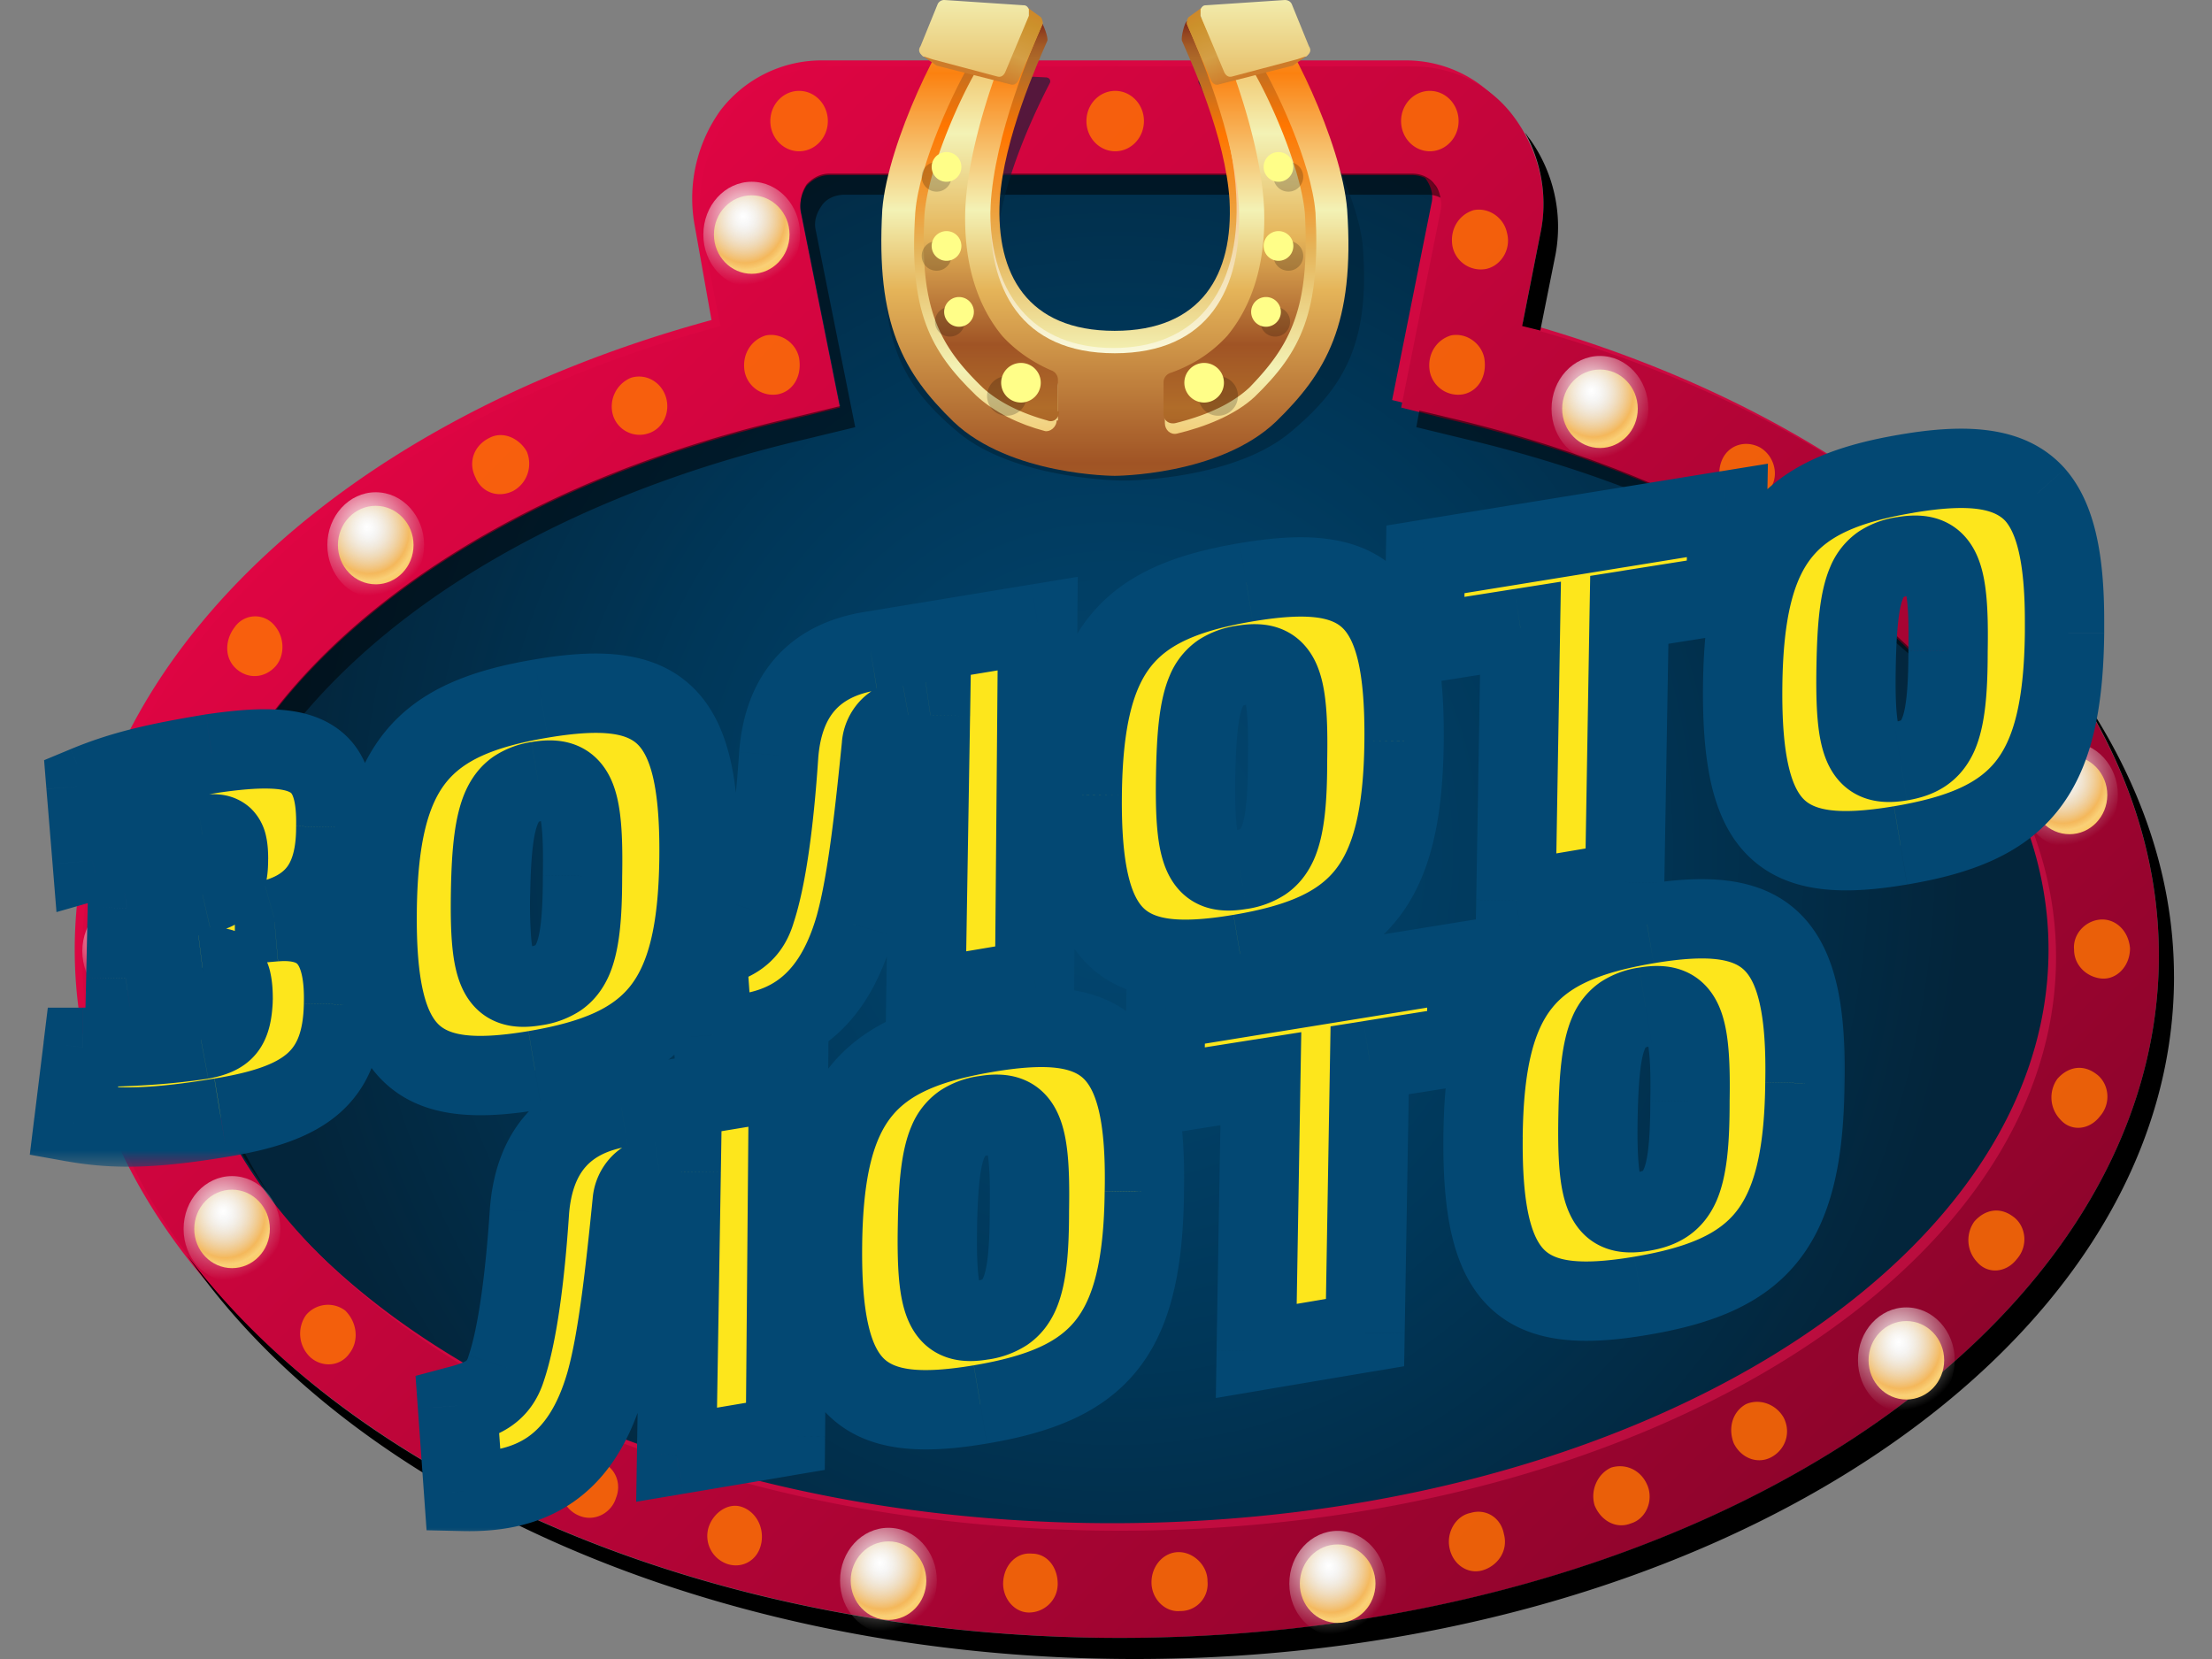 <svg width="60" height="45" fill="none" xmlns="http://www.w3.org/2000/svg"><rect width="100%" height="100%" fill="#808080" stroke="none"/><path d="M39.486 9.909l.78-3.89c.287-1.393-.739-2.744-2.093-2.744H22.337c-1.354 0-2.38 1.351-2.092 2.785l.78 3.89c-10.257 2.374-17.56 8.64-17.56 16.01 0 9.417 11.98 17.033 26.79 17.033 14.81 0 26.79-7.616 26.79-17.033 0-7.37-7.303-13.636-17.559-16.051z" fill="url(#paint0_radial)"/><path d="M30.212 44.264c-15.549 0-28.185-8.312-28.185-18.508 0-7.493 6.892-14.25 17.272-17.075l-.451-2.538a4.092 4.092 0 01.697-3.153 3.461 3.461 0 012.749-1.352H38.13c1.067 0 2.092.492 2.749 1.393.656.9.943 2.047.697 3.153l-.492 2.497c10.38 2.826 17.272 9.582 17.272 17.075.04 10.196-12.595 18.508-28.144 18.508zM22.294 4.546c-.328 0-.533.204-.616.286a1.023 1.023 0 00-.164.696l1.067 5.324-1.354.327c-9.846 2.293-16.451 8.148-16.451 14.577 0 8.599 11.405 15.56 25.395 15.56s25.395-7.002 25.395-15.56c0-6.429-6.605-12.284-16.451-14.577l-1.354-.328 1.066-5.323c.082-.327-.082-.573-.164-.696s-.287-.286-.615-.286H22.294z" fill="url(#paint1_linear)"/><path d="M30.415 44.428c-15.549 0-28.185-8.313-28.185-18.508 0-7.494 6.892-14.25 17.313-17.075l-.492-2.498a4.092 4.092 0 01.697-3.153 3.385 3.385 0 012.749-1.392h15.836c1.067 0 2.092.491 2.749 1.392.656.901.943 2.048.697 3.153l-.492 2.498c10.38 2.825 17.272 9.581 17.272 17.075 0 10.195-12.636 18.508-28.144 18.508zM22.497 4.75c-.328 0-.533.205-.616.287a1.023 1.023 0 00-.164.696l1.067 5.323-1.354.328C11.584 13.677 4.98 19.532 4.98 25.96c0 8.598 11.405 15.56 25.395 15.56s25.395-7.002 25.395-15.56c0-6.429-6.605-12.284-16.451-14.577l-1.313-.328 1.066-5.323c.083-.328-.082-.573-.164-.696s-.287-.287-.615-.287H22.497z" fill="url(#paint2_linear)"/><path d="M58.97 26.492C58.97 36.688 46.334 45 30.785 45 19.339 45 9.492 40.496 5.062 34.026c4.595 6.142 14.195 10.401 25.313 10.401 15.548 0 28.184-8.312 28.184-18.508 0-2.662-.861-5.2-2.42-7.534 1.805 2.498 2.83 5.241 2.83 8.107zM41.78 6.346l-.492 2.498.492.123.41-2.047a4.091 4.091 0 00-.697-3.153c-.041-.041-.082-.123-.123-.164.45.819.615 1.802.41 2.743z" fill="#000"/><path opacity=".5" d="M39.36 11.342l-.86-.205-.083.45 1.354.328c6.4 1.515 11.446 4.505 14.195 8.19-2.667-3.931-7.877-7.166-14.605-8.763zM5.392 26.492c0-6.428 6.605-12.284 16.452-14.577l1.354-.327-1.067-5.323c-.082-.328.082-.574.164-.696.082-.123.287-.287.615-.287h15.836c.123 0 .247.04.329.082-.041-.164-.082-.287-.165-.369-.082-.122-.287-.286-.615-.286H22.499c-.328 0-.533.204-.615.286a1.023 1.023 0 00-.165.696l1.067 5.324-1.354.327C11.586 13.635 4.981 19.491 4.981 25.92c0 2.293.82 4.463 2.297 6.429-1.19-1.802-1.887-3.767-1.887-5.856z" fill="#000"/><path d="M36.964 6.67c-.147-1.608-1.727-4.35-2.242-4.634-.514 0-1.654.031-2.095.063-.073 0-.147.094-.11.158.294.567 1.323 2.616 1.433 4.318.11 1.985-.845 3.53-3.455 3.53-2.61 0-3.565-1.545-3.454-3.53.11-1.702 1.139-3.751 1.433-4.318.037-.064 0-.158-.11-.158a43.404 43.404 0 00-2.095-.063c-.515.284-2.095 3.026-2.242 4.633-.184 2.742.588 3.908 1.985 5.075 1.58 1.292 4.483 1.292 4.483 1.292s2.904 0 4.484-1.292c1.397-1.167 2.206-2.333 1.985-5.075z" fill="#012439" fill-opacity=".6"/><path d="M16.629 11.269a.843.843 0 01.492-1.024c.41-.122.82.123.944.533.123.41-.082.86-.493.982a.754.754 0 01-.943-.491zM12.896 12.948c-.205-.41-.041-.86.369-1.065.37-.205.82 0 1.026.369.164.41 0 .86-.37 1.064-.41.205-.861.041-1.025-.368zM6.415 18.147c-.328-.287-.328-.778-.041-1.147a.676.676 0 011.067-.04c.287.327.287.818.04 1.105-.287.327-.738.368-1.066.082zM4.28 21.792c-.368-.164-.533-.655-.368-1.065.164-.45.656-.573 1.025-.368.37.246.451.696.328 1.064a.753.753 0 01-.984.369zM4.28 30.186c-.37.164-.82-.04-.985-.491-.123-.45.082-.901.492-1.024a.77.77 0 01.944.492.785.785 0 01-.451 1.023zM9.489 36.697c-.246.368-.738.409-1.067.122a.878.878 0 01-.123-1.146.777.777 0 011.067-.123c.328.328.37.819.123 1.147zM16.71 40.627c-.123.41-.574.655-.984.492a.785.785 0 01-.452-1.024c.165-.41.575-.614.985-.45.41.122.616.573.451.982zM20.65 41.855c-.081.45-.491.697-.902.574a.802.802 0 01-.533-.983c.123-.41.533-.696.902-.573.37.123.616.532.534.982zM28.69 42.96c0 .451-.369.779-.78.779-.41 0-.738-.41-.697-.86.041-.45.37-.778.78-.737.41 0 .697.368.697.819zM32.752 42.88a.733.733 0 01-.738.819c-.41.04-.78-.328-.78-.778s.329-.82.739-.82.78.37.78.779zM40.793 41.61c.123.45-.164.86-.574.983-.41.122-.82-.164-.903-.615-.082-.41.165-.86.575-.941.41-.123.82.123.902.573zM44.69 40.299c.163.41-.042.9-.452 1.023-.41.164-.82-.082-.985-.491-.123-.41.083-.86.452-1.024.41-.123.82.082.984.492zM48.384 38.457c.205.41.04.86-.329 1.064-.369.205-.82.041-1.025-.368-.164-.41-.041-.86.328-1.065.37-.164.82 0 1.026.369zM54.62 33.01c.328.247.41.779.082 1.147-.287.369-.78.41-1.067.082a.866.866 0 01-.082-1.105c.287-.328.698-.41 1.067-.123zM56.872 29.14c.328.246.41.779.082 1.147-.287.369-.78.41-1.066.082a.866.866 0 01-.082-1.106c.287-.327.697-.41 1.066-.122zM56.956 24.944c.41-.04.78.287.82.778 0 .492-.369.86-.779.82-.41-.042-.738-.37-.738-.779-.041-.41.287-.778.697-.819zM53.388 17.369c.287-.328.78-.287 1.066.04a.83.83 0 01-.082 1.147c-.328.287-.78.205-1.066-.082-.246-.286-.206-.778.082-1.105zM50.272 14.832c.246-.369.697-.45 1.066-.205a.88.88 0 01.164 1.146c-.246.328-.738.41-1.025.164a.79.79 0 01-.205-1.105zM46.7 12.497c.164-.409.616-.573 1.026-.368.37.205.533.696.328 1.065-.205.368-.656.532-1.026.368-.328-.164-.492-.655-.328-1.065zM34.928 4.103c.43 0 .78-.367.78-.82 0-.452-.35-.818-.78-.818-.43 0-.78.366-.78.819 0 .452.35.819.78.819zM21.675 4.103c.43 0 .78-.367.78-.82 0-.452-.35-.818-.78-.818-.43 0-.78.366-.78.819 0 .452.35.819.78.819zM38.784 4.103c.43 0 .78-.367.78-.82 0-.452-.35-.818-.78-.818-.43 0-.78.366-.78.819 0 .452.35.819.78.819zM30.25 4.103c.43 0 .779-.367.779-.82 0-.452-.35-.818-.78-.818-.43 0-.78.366-.78.819 0 .452.35.819.78.819zM25.531 4.103c.43 0 .78-.367.78-.82 0-.452-.35-.818-.78-.818-.43 0-.78.366-.78.819 0 .452.35.819.78.819zM21.102 10.695a.783.783 0 01-.903-.614c-.082-.45.164-.86.575-.983.41-.081.82.205.902.615.082.491-.164.9-.574.982zM40.301 7.297a.783.783 0 01-.902-.614c-.082-.45.164-.86.574-.983.41-.082.82.205.903.614.123.45-.164.901-.575.983zM39.687 10.695a.783.783 0 01-.903-.614c-.082-.45.164-.86.574-.983.41-.081.82.205.903.615.082.491-.164.9-.575.982z" fill="#FF7600" fill-opacity=".8"/><path d="M10.191 15.85c.567 0 1.026-.477 1.026-1.065s-.46-1.065-1.026-1.065c-.566 0-1.025.477-1.025 1.065s.459 1.064 1.025 1.064z" fill="url(#paint3_radial)"/><path d="M10.192 16.219c.725 0 1.312-.642 1.312-1.433 0-.792-.587-1.434-1.312-1.434-.725 0-1.313.642-1.313 1.434 0 .791.588 1.433 1.313 1.433z" fill="url(#paint4_radial)"/><path d="M51.71 37.962c.566 0 1.025-.477 1.025-1.065s-.459-1.064-1.025-1.064c-.567 0-1.026.476-1.026 1.064 0 .588.46 1.065 1.026 1.065z" fill="url(#paint5_radial)"/><path d="M51.71 38.33c.724 0 1.312-.642 1.312-1.433 0-.792-.588-1.434-1.313-1.434s-1.312.642-1.312 1.434c0 .791.587 1.433 1.312 1.433z" fill="url(#paint6_radial)"/><path d="M36.283 44.021c.566 0 1.026-.476 1.026-1.064 0-.588-.46-1.065-1.026-1.065-.567 0-1.026.477-1.026 1.065s.46 1.064 1.026 1.064z" fill="url(#paint7_radial)"/><path d="M36.285 44.39c.725 0 1.313-.641 1.313-1.433 0-.791-.588-1.433-1.313-1.433s-1.313.642-1.313 1.433c0 .792.588 1.433 1.313 1.433z" fill="url(#paint8_radial)"/><path d="M24.1 43.94c.567 0 1.026-.477 1.026-1.065s-.459-1.065-1.025-1.065c-.567 0-1.026.477-1.026 1.065s.46 1.065 1.026 1.065z" fill="url(#paint9_radial)"/><path d="M24.1 44.307c.724 0 1.312-.641 1.312-1.433 0-.791-.588-1.433-1.313-1.433s-1.313.642-1.313 1.433c0 .792.588 1.433 1.313 1.433z" fill="url(#paint10_radial)"/><path d="M6.294 34.398c.567 0 1.026-.476 1.026-1.064 0-.588-.46-1.065-1.026-1.065-.566 0-1.025.477-1.025 1.065s.459 1.064 1.025 1.064z" fill="url(#paint11_radial)"/><path d="M6.293 34.768c.725 0 1.313-.642 1.313-1.434 0-.791-.588-1.433-1.313-1.433s-1.313.642-1.313 1.433c0 .792.588 1.434 1.313 1.434z" fill="url(#paint12_radial)"/><path d="M3.544 26.865c.566 0 1.025-.476 1.025-1.064 0-.588-.459-1.065-1.025-1.065-.567 0-1.026.477-1.026 1.065s.46 1.064 1.026 1.064z" fill="url(#paint13_radial)"/><path d="M3.545 27.233c.725 0 1.313-.641 1.313-1.433 0-.791-.588-1.433-1.313-1.433s-1.313.642-1.313 1.433c0 .792.588 1.433 1.313 1.433z" fill="url(#paint14_radial)"/><path d="M12.819 40.05c.566 0 1.025-.477 1.025-1.066 0-.587-.459-1.064-1.025-1.064-.567 0-1.026.477-1.026 1.064 0 .588.46 1.065 1.026 1.065z" fill="url(#paint15_radial)"/><path d="M12.817 40.417c.725 0 1.313-.641 1.313-1.433 0-.791-.588-1.433-1.313-1.433s-1.313.642-1.313 1.433c0 .792.588 1.433 1.313 1.433z" fill="url(#paint16_radial)"/><path d="M56.135 22.628c.566 0 1.025-.476 1.025-1.064 0-.588-.459-1.065-1.025-1.065-.567 0-1.026.477-1.026 1.065s.46 1.064 1.026 1.064z" fill="url(#paint17_radial)"/><path d="M43.399 12.152c.566 0 1.025-.477 1.025-1.065s-.459-1.064-1.025-1.064c-.567 0-1.026.476-1.026 1.064 0 .588.459 1.065 1.026 1.065z" fill="url(#paint18_radial)"/><path d="M20.39 7.427c.567 0 1.026-.477 1.026-1.065s-.459-1.064-1.026-1.064c-.566 0-1.025.476-1.025 1.064 0 .588.459 1.065 1.026 1.065z" fill="url(#paint19_radial)"/><path d="M56.135 22.998c.725 0 1.313-.642 1.313-1.433 0-.792-.588-1.433-1.313-1.433s-1.313.641-1.313 1.433c0 .791.588 1.433 1.313 1.433z" fill="url(#paint20_radial)"/><path d="M43.398 12.521c.725 0 1.313-.641 1.313-1.433 0-.791-.588-1.433-1.313-1.433s-1.313.642-1.313 1.433c0 .792.588 1.433 1.313 1.433z" fill="url(#paint21_radial)"/><path d="M20.39 7.796c.725 0 1.313-.641 1.313-1.433 0-.791-.588-1.433-1.313-1.433-.724 0-1.312.642-1.312 1.433 0 .792.588 1.433 1.313 1.433z" fill="url(#paint22_radial)"/><path d="M36.075 5.541C35.93 3.932 34.498 1.18 34.032.893c-.466 0-1.433-.321-1.827-.321-.072 0-.18.464-.144.536.251.572 1.183 2.61 1.29 4.326.107 2.002-.752 3.54-3.117 3.54-2.364 0-3.224-1.538-3.116-3.54.107-1.68 1.039-3.754 1.29-4.326.035-.072-.108-.465-.18-.536-.465.286-3.725 3.325-3.869 4.934-.179 2.753.538 3.897 1.792 5.076 1.432 1.323 4.048 1.323 4.048 1.323s2.65 0 4.048-1.322c1.29-1.145 2.006-2.289 1.827-5.042z" fill="url(#paint23_linear)"/><path opacity=".5" d="M30.237 11.906c-.036 0-2.472-.036-3.762-1.323-1.254-1.252-1.827-2.396-1.684-5.149.144-1.573 1.362-4.183 1.792-4.648.394 0 1.003.036 1.468.072-.358.894-1.074 2.824-1.182 4.433-.071 1.323.215 2.396.824 3.11.573.68 1.433 1.038 2.508 1.038s1.934-.358 2.507-1.037c.61-.715.896-1.788.824-3.11-.071-1.645-.788-3.576-1.182-4.434.43-.036 1.075-.036 1.469-.072.43.43 1.648 3.075 1.791 4.648.18 2.753-.43 3.897-1.684 5.149-1.218 1.287-3.654 1.323-3.69 1.323z" fill="#fff"/><path d="M36.541 5.685C36.398 3.862 34.858.751 34.356.429c-.501 0-1.612.036-2.042.072-.071 0-.143.107-.107.178.286.644 1.29 2.968 1.397 4.899.107 2.252-.824 4.004-3.367 4.004-2.544 0-3.475-1.752-3.368-4.004.108-1.931 1.11-4.255 1.397-4.899.036-.071 0-.178-.107-.178-.43-.036-1.54-.072-2.042-.072-.502.322-2.042 3.433-2.185 5.256-.18 3.11.573 4.433 1.934 5.756 1.54 1.466 4.37 1.466 4.37 1.466s2.83 0 4.37-1.466c1.362-1.323 2.15-2.645 1.935-5.756z" fill="url(#paint24_linear)"/><path d="M28.66 11.405c0 .179-.179.322-.322.286-.68-.179-1.361-.5-1.863-.965-1.254-1.216-1.827-2.288-1.648-4.97.108-1.323 1.075-3.396 1.612-4.254.036-.072.144-.143.215-.108.18 0 .323.215.251.394-.394 1.072-.824 2.467-.86 3.754-.071 1.573.287 2.86 1.075 3.718.394.43.86.75 1.397.965.108.036.18.143.18.25v.93h-.037zm7.021-5.649c-.107-1.323-1.074-3.396-1.611-4.254-.036-.072-.144-.108-.215-.108-.18 0-.323.215-.251.394.394 1.072.824 2.467.86 3.754.071 1.573-.287 2.86-1.075 3.718-.43.5-.967.822-1.612 1.037-.108.036-.18.143-.18.286v.894c0 .178.144.322.323.286.752-.179 1.576-.5 2.114-1.001 1.254-1.216 1.79-2.289 1.648-5.006z" fill="url(#paint25_linear)"/><path d="M28.732 11.155c0 .179-.144.322-.323.25-.645-.178-1.29-.464-1.755-.893-1.182-1.144-1.72-2.146-1.576-4.72.107-1.251 1.003-3.253 1.504-4.04.036-.071.144-.107.215-.107.18 0 .287.179.215.357-.358 1.001-.752 2.36-.824 3.576-.071 1.466.287 2.681 1.003 3.54.358.393.824.714 1.326.929.107.036.179.143.179.25v.858h.036zm6.663-5.363c-.108-1.251-1.003-3.253-1.505-4.04-.036-.071-.143-.107-.215-.107-.179 0-.286.179-.215.357.358 1.001.752 2.36.824 3.576.072 1.466-.286 2.681-1.003 3.54-.43.464-.931.786-1.54 1a.269.269 0 00-.18.25v.859c0 .178.144.286.323.25.716-.179 1.469-.465 2.006-.965 1.11-1.144 1.648-2.146 1.505-4.72z" fill="url(#paint26_linear)"/><path d="M35.466 1.502l-.358.25s-.036.036-.072.036l-1.97.5c-.108.037-.18-.035-.215-.106L32.206.68c-.036-.072 0-.179.036-.215l.394-.286a.383.383 0 00-.072.215V.43l.645 1.501c.036.108.143.143.215.108l1.755-.465.215-.072c.036.036.036.036.072 0z" fill="url(#paint27_linear)"/><path d="M35.467 1.502c-.036.035-.036.035-.072.035l-.215.072-1.755.465c-.107.035-.179-.036-.215-.108L32.565.43V.25c.036-.071.072-.107.144-.107L34.859 0c.07 0 .142.036.178.107l.466 1.144c.072.108.036.18-.036.25z" fill="url(#paint28_linear)"/><path d="M25.007 1.502l.358.25s.036.036.072.036l1.97.5c.107.037.179-.035.215-.106L28.267.68c.035-.072 0-.179-.036-.215L27.837.18c0 .036.071.143.071.18v.035l-.645 1.537c-.035.108-.143.143-.215.108l-1.755-.465-.215-.072c-.036.036-.036.036-.071 0z" fill="url(#paint29_linear)"/><path d="M25.006 1.502c.036.035.036.035.072.035l.215.072 1.755.465c.108.035.18-.036.215-.108L27.908.43V.25c-.036-.071-.072-.107-.143-.107L25.615 0a.197.197 0 00-.179.107l-.466 1.144c-.071.108-.035.18.036.25z" fill="url(#paint30_linear)"/><path d="M27.31 11.277a.537.537 0 10.002-1.074.537.537 0 00-.002 1.074z" fill="#000" fill-opacity=".2"/><path d="M27.67 10.918a.537.537 0 100-1.073.537.537 0 000 1.073z" fill="#FFFE88"/><path d="M25.744 9.13a.403.403 0 100-.805.403.403 0 000 .805z" fill="#000" fill-opacity=".2"/><path d="M26.013 8.863a.403.403 0 100-.806.403.403 0 000 .806z" fill="#FFFE88"/><path d="M25.385 7.343a.403.403 0 100-.805.403.403 0 000 .805z" fill="#000" fill-opacity=".2"/><path d="M25.654 7.074a.403.403 0 100-.805.403.403 0 000 .805z" fill="#FFFE88"/><path d="M25.385 5.198a.403.403 0 100-.805.403.403 0 000 .805z" fill="#000" fill-opacity=".2"/><path d="M25.654 4.93a.403.403 0 100-.805.403.403 0 000 .805z" fill="#FFFE88"/><path d="M33.043 11.277a.537.537 0 11-.001-1.074.537.537 0 010 1.074z" fill="#000" fill-opacity=".2"/><path d="M32.686 10.918a.537.537 0 11-.001-1.073.537.537 0 010 1.073z" fill="#FFFE88"/><path d="M34.61 9.13a.403.403 0 110-.805.403.403 0 010 .805z" fill="#000" fill-opacity=".2"/><path d="M34.34 8.863a.403.403 0 110-.806.403.403 0 010 .806z" fill="#FFFE88"/><path d="M34.967 7.343a.403.403 0 110-.805.403.403 0 010 .805z" fill="#000" fill-opacity=".2"/><path d="M34.7 7.074a.403.403 0 11-.002-.805.403.403 0 01.001.805z" fill="#FFFE88"/><path d="M34.967 5.198a.403.403 0 110-.805.403.403 0 010 .805z" fill="#000" fill-opacity=".2"/><path d="M34.7 4.93a.403.403 0 11-.002-.805.403.403 0 01.001.805z" fill="#FFFE88"/><mask id="a" maskUnits="userSpaceOnUse" x="10.408" y="22.923" width="40" height="19" fill="#000"><path fill="#fff" d="M10.408 22.923h40v19h-40z"/><path fill-rule="evenodd" clip-rule="evenodd" d="M48.958 29.383c-.042 3.983-1.247 5.228-4.448 5.767-3.201.54-4.324-.332-4.282-4.315.041-3.983 1.247-5.228 4.448-5.767 3.2-.54 4.365.332 4.282 4.315zm-5.612.913c-.042 2.24.207 2.738 1.205 2.572.998-.166 1.289-.747 1.289-2.987.041-2.24-.208-2.739-1.206-2.573-.997.166-1.247.747-1.288 2.988zm-6.32 5.85l.125-7.385 2.62-.415.04-2.282-8.189 1.328-.041 2.282 2.619-.415-.125 7.385 2.952-.497zm-10.434 1.95c3.201-.54 4.407-1.784 4.448-5.767.083-3.983-1.08-4.855-4.282-4.315-3.2.539-4.406 1.784-4.448 5.767-.041 3.983 1.081 4.854 4.282 4.315zm.042-2.282c-.998.166-1.247-.332-1.206-2.572.042-2.241.291-2.822 1.289-2.988.998-.166 1.247.332 1.205 2.573 0 2.24-.29 2.82-1.288 2.987zm-8.282 3.646l2.952-.498.083-9.667-4.531.747c-1.538.248-2.37 1.203-2.494 2.82-.125 1.868-.333 3.362-.624 4.233-.208.705-.707.871-1.33 1.037l.166 2.324c1.788.041 3.201-.623 3.866-2.988.333-1.203.54-3.194.707-4.854.042-.415.29-.664.748-.747l.582-.083-.125 7.676z"/></mask><path fill-rule="evenodd" clip-rule="evenodd" d="M48.958 29.383c-.042 3.983-1.247 5.228-4.448 5.767-3.201.54-4.324-.332-4.282-4.315.041-3.983 1.247-5.228 4.448-5.767 3.2-.54 4.365.332 4.282 4.315zm-5.612.913c-.042 2.24.207 2.738 1.205 2.572.998-.166 1.289-.747 1.289-2.987.041-2.24-.208-2.739-1.206-2.573-.997.166-1.247.747-1.288 2.988zm-6.32 5.85l.125-7.385 2.62-.415.04-2.282-8.189 1.328-.041 2.282 2.619-.415-.125 7.385 2.952-.497zm-10.434 1.95c3.201-.54 4.407-1.784 4.448-5.767.083-3.983-1.08-4.855-4.282-4.315-3.2.539-4.406 1.784-4.448 5.767-.041 3.983 1.081 4.854 4.282 4.315zm.042-2.282c-.998.166-1.247-.332-1.206-2.572.042-2.241.291-2.822 1.289-2.988.998-.166 1.247.332 1.205 2.573 0 2.24-.29 2.82-1.288 2.987zm-8.282 3.646l2.952-.498.083-9.667-4.531.747c-1.538.248-2.37 1.203-2.494 2.82-.125 1.868-.333 3.362-.624 4.233-.208.705-.707.871-1.33 1.037l.166 2.324c1.788.041 3.201-.623 3.866-2.988.333-1.203.54-3.194.707-4.854.042-.415.29-.664.748-.747l.582-.083-.125 7.676z" fill="#FDE61C"/><path d="M44.51 35.15l-.18-1.06.18 1.06zm4.448-5.767l-1.076-.023v.012l1.076.01zm-4.282-4.315l.179 1.06-.18-1.06zm-.125 7.8l.177 1.061-.177-1.061zm-1.205-2.572l-1.076-.02 1.076.02zm2.494-.415l-1.076-.02v.02h1.076zm-1.206-2.573l-.176-1.06.176 1.06zm-7.483 1.453l-.168-1.062-.892.141-.015.903 1.075.018zm-.124 7.386l.179 1.06.881-.148.015-.894-1.075-.018zm2.743-7.8l.169 1.062.89-.141.017-.902-1.076-.02zm.042-2.283l1.076.02.023-1.288-1.271.206.172 1.062zm-8.19 1.328l-.172-1.062-.887.144-.016.898 1.075.02zm-.041 2.282l-1.076-.02-.023 1.283 1.267-.2-.168-1.063zm2.619-.415l1.075.018.022-1.28-1.265.2.168 1.062zm-.125 7.385L33 36.626l-.021 1.295 1.276-.216-.179-1.06zM31.04 32.33l-1.075-.023v.011l1.075.012zm-4.282-4.315l.18 1.06-.18-1.06zM22.31 33.78l-1.075-.011 1.075.01zm4.324 2.033l.176 1.061-.176-1.061zm.083-5.56l-.177-1.061.177 1.061zm1.205 2.573l-1.075-.02v.02h1.075zm-6.618 6.135l.179 1.06.889-.15.008-.9-1.076-.01zm-2.952.498l-1.075-.018-.021 1.294 1.275-.215-.179-1.061zm3.035-10.165l1.076.009.01-1.279-1.26.208.174 1.062zm-4.531.747l.172 1.062.003-.001-.175-1.061zm-2.494 2.82l-1.073-.082v.011l1.073.072zm-.624 4.233l-1.02-.34-.006.017-.006.019 1.032.304zm-1.33 1.037l-.277-1.04-.86.23.064.887 1.073-.077zm.166 2.324l-1.073.076.07.977.978.022.025-1.075zm3.866-2.988l1.036.292.001-.005-1.037-.287zm.707-4.854l-1.07-.107 1.07.107zm.748-.747l-.152-1.065-.02.003-.02.004.192 1.058zm.582-.083l1.076.018.02-1.26-1.248.177.152 1.065zm26.211 4.427c1.68-.283 3.109-.789 4.068-1.978.942-1.168 1.256-2.785 1.277-4.839l-2.151-.022c-.02 1.928-.33 2.926-.801 3.51-.455.564-1.228.95-2.75 1.207l.357 2.122zm-5.536-5.387c-.01 1.035.052 1.934.23 2.688.18.76.49 1.439 1.026 1.953 1.089 1.045 2.672 1.017 4.28.746l-.357-2.122c-1.593.269-2.171.075-2.433-.177-.14-.134-.302-.386-.422-.894-.12-.512-.182-1.216-.172-2.172l-2.152-.022zm5.345-6.817c-1.679.283-3.109.789-4.067 1.978-.942 1.168-1.257 2.784-1.278 4.839l2.151.022c.02-1.928.33-2.926.802-3.51.454-.564 1.228-.95 2.75-1.207l-.358-2.122zm5.536 5.398c.022-1.038-.035-1.94-.211-2.697-.178-.762-.492-1.444-1.032-1.958-1.093-1.04-2.683-1.014-4.293-.743l.358 2.122c1.59-.269 2.183-.076 2.451.18.141.134.303.383.42.887.119.51.176 1.21.156 2.164l2.151.045zm-5.658 2.402c-.183.03-.17-.002-.077.031.058.02.119.057.17.106.047.046.064.082.063.08-.011-.023-.055-.143-.084-.457-.027-.3-.036-.705-.026-1.251l-2.151-.04c-.01.574-.004 1.071.035 1.489.037.404.11.819.282 1.18.19.403.51.749.986.919.42.15.838.118 1.155.065l-.353-2.122zm.389-1.926c0 1.137-.085 1.625-.178 1.836-.029.064-.036.052-.013.037.006-.005-.033.025-.198.053l.353 2.122c.333-.055.704-.16 1.046-.39.358-.241.61-.57.78-.951.3-.681.362-1.605.362-2.707h-2.152zm.047-1.512c.182-.03.169.002.076-.031a.483.483 0 01-.17-.106c-.047-.045-.063-.081-.062-.08.01.023.054.143.083.457.028.3.036.705.026 1.252l2.151.04c.011-.574.004-1.072-.035-1.49-.037-.404-.11-.819-.281-1.18-.191-.403-.51-.748-.987-.919-.419-.15-.838-.118-1.154-.065l.353 2.122zm-.39 1.947c.022-1.149.102-1.644.198-1.866.03-.068.037-.053.008-.033-.014.009.02-.02.184-.048l-.353-2.122a2.565 2.565 0 00-1.049.396 2.171 2.171 0 00-.766.955c-.288.67-.353 1.585-.373 2.678l2.151.04zm-8.345-1.573l-.125 7.385 2.151.037.125-7.386-2.151-.036zm3.526-1.46l-2.619.416.337 2.125 2.619-.415-.337-2.125zm-.866-1.238l-.041 2.282 2.151.039.042-2.282-2.152-.04zm-6.941 2.409l8.19-1.328-.345-2.124-8.19 1.328.345 2.124zm.862 1.24l.041-2.282-2.151-.04-.042 2.282 2.152.04zm1.375-1.497l-2.62.415.337 2.125 2.62-.415-.337-2.125zm1.119 8.466l.124-7.386-2.15-.036-.126 7.385 2.152.037zm1.697-1.577l-2.952.498.358 2.121 2.952-.498-.358-2.121zm-6.884-2.769c-.02 1.93-.329 2.926-.8 3.511-.455.564-1.229.95-2.75 1.207l.357 2.122c1.679-.283 3.108-.789 4.067-1.978.942-1.168 1.256-2.785 1.278-4.84l-2.152-.022zm-3.027-3.242c1.591-.269 2.184-.076 2.452.18.14.134.302.383.42.887.118.51.175 1.21.156 2.164l2.15.045c.022-1.038-.035-1.94-.21-2.697-.178-.763-.492-1.444-1.032-1.958-1.094-1.041-2.684-1.014-4.293-.743l.357 2.122zm-3.551 4.717c.02-1.929.33-2.926.801-3.51.455-.565 1.228-.951 2.75-1.207l-.357-2.122c-1.68.283-3.11.788-4.068 1.978-.942 1.168-1.256 2.784-1.277 4.839l2.151.022zm3.027 3.243c-1.592.268-2.17.075-2.433-.177-.14-.134-.302-.386-.421-.894-.121-.512-.183-1.216-.173-2.172l-2.151-.022c-.011 1.035.052 1.934.23 2.688.179.76.49 1.439 1.025 1.952 1.09 1.045 2.672 1.018 4.28.747l-.357-2.122zm-2.06-3.813c-.011.574-.004 1.07.034 1.489.038.404.11.819.282 1.18.19.403.51.748.987.919.419.15.838.118 1.154.065l-.353-2.122c-.182.03-.169-.002-.076.031.058.02.118.057.17.106.047.046.063.081.062.08-.01-.023-.054-.143-.083-.457-.028-.3-.036-.705-.026-1.252l-2.152-.04zm2.187-4.03a2.566 2.566 0 00-1.048.397 2.17 2.17 0 00-.766.955c-.289.67-.353 1.585-.373 2.677l2.15.04c.022-1.148.103-1.643.199-1.865.03-.068.036-.053.007-.033-.013.009.02-.02.184-.048l-.353-2.122zm2.458 3.654c.01-.573.004-1.07-.035-1.489-.037-.404-.11-.819-.282-1.18-.19-.403-.51-.748-.987-.919-.418-.15-.837-.118-1.154-.065l.353 2.122c.183-.03.17.002.076-.031a.482.482 0 01-.169-.106c-.047-.046-.064-.081-.063-.08.01.023.055.143.084.457.027.3.036.705.026 1.252l2.151.04zm-2.188 4.03a2.61 2.61 0 001.047-.391c.358-.242.61-.57.779-.951.301-.681.362-1.605.362-2.707h-2.151c0 1.137-.085 1.624-.179 1.836-.028.064-.036.052-.013.037.007-.005-.033.025-.198.053l.353 2.122zM21.125 37.9l-2.951.498.357 2.122 2.952-.498-.358-2.122zm-.814-8.616l-.083 9.668 2.152.018.083-9.667-2.152-.018zm-3.28 1.818l4.531-.747-.35-2.123-4.531.747.35 2.123zm-1.597 1.843c.05-.646.23-1.045.452-1.296.216-.245.561-.452 1.142-.546l-.344-2.124c-.958.155-1.797.55-2.413 1.248-.61.692-.907 1.58-.982 2.552l2.145.166zm-.675 4.49c.338-1.014.551-2.63.676-4.501l-2.147-.144c-.124 1.863-.327 3.234-.57 3.963l2.04.682zm-2.075 1.736c.298-.08.742-.198 1.136-.457.45-.296.777-.73.95-1.316l-2.064-.608a.348.348 0 01-.044.106c-.003.003-.007.008-.024.02a.761.761 0 01-.155.07c-.09.034-.2.065-.352.106l.553 2.079zm.963 1.207l-.166-2.324-2.146.154.166 2.323 2.146-.153zm1.758-3.202c-.286 1.016-.69 1.527-1.089 1.803-.407.281-.954.418-1.717.4l-.05 2.151c1.025.024 2.078-.15 2.991-.782.922-.637 1.556-1.64 1.936-2.99l-2.071-.582zm.671-4.67c-.17 1.696-.37 3.58-.673 4.675l2.074.573c.363-1.312.578-3.41.74-5.034l-2.14-.214zm1.627-1.698c-.376.068-.776.224-1.098.546a1.861 1.861 0 00-.529 1.152l2.141.214c.001-.008 0 .01-.015.045a.37.37 0 01-.077.111c-.072.073-.119.063-.038.049l-.384-2.117zm.622-.09l-.582.083.304 2.13.582-.083-.304-2.13zm1.103 8.758l.125-7.675-2.152-.035-.124 7.675 2.151.035z" fill="#034873" mask="url(#a)"/><mask id="b" maskUnits="userSpaceOnUse" x="0" y="10.705" width="58" height="21" fill="#000"><path fill="#fff" d="M0 10.705h58v21H0z"/><path fill-rule="evenodd" clip-rule="evenodd" d="M51.552 22.932c3.2-.54 4.406-1.784 4.448-5.767v-.332c0-1.701-.25-2.78-.79-3.402-.665-.747-1.787-.872-3.492-.581-3.2.539-4.406 1.784-4.448 5.767-.041 3.983 1.081 4.854 4.282 4.315zm0-2.282c-.998.166-1.247-.332-1.206-2.572.042-2.241.291-2.822 1.29-2.988.997-.166 1.246.332 1.205 2.573 0 2.24-.291 2.82-1.29 2.987zm-7.358-4.108l-.125 7.385-2.951.498.125-7.385-2.62.415.042-2.282 8.19-1.328-.042 2.282-2.619.415zm-10.557 9.335c3.2-.54 4.406-1.784 4.448-5.767.042-3.983-1.08-4.854-4.282-4.315-3.2.54-4.406 1.784-4.448 5.767-.041 3.983 1.081 4.854 4.282 4.315zm0-2.282c-.998.166-1.247-.332-1.206-2.572.042-2.24.291-2.822 1.29-2.988.997-.166 1.246.332 1.205 2.573 0 2.24-.291 2.821-1.29 2.987zm-5.572 2.987l-2.952.498.125-7.675-.582.082c-.457.084-.707.332-.748.747-.167 1.66-.375 3.651-.707 4.855-.665 2.365-2.079 3.029-3.866 2.987l-.166-2.323c.623-.166 1.122-.332 1.33-1.038.29-.871.499-2.365.623-4.232.125-1.618.956-2.572 2.495-2.821l4.53-.747-.082 9.667zM14.513 29.03c3.2-.54 4.406-1.784 4.448-5.767.042-3.983-1.08-4.855-4.282-4.315-3.2.54-4.406 1.784-4.448 5.767-.041 3.983 1.081 4.854 4.282 4.315zm0-2.282c-.998.166-1.247-.332-1.206-2.572.042-2.24.333-2.822 1.29-2.988.997-.166 1.246.332 1.205 2.573 0 2.24-.291 2.821-1.29 2.987zm-7.067-1.825c1.164-.332 1.663-1.12 1.663-2.49.041-1.991-.832-2.365-3.368-1.991-1.496.249-2.41.456-3.408.871l.166 2.033c1.164-.332 1.995-.54 2.993-.705.582-.083.707.041.707.664 0 .663-.167.83-.707.954l-2.037.373-.042 1.909 2.079-.29c.665-.084.831.082.831.87-.041.748-.208.955-.873 1.08-.831.124-1.829.207-3.2.207L2 30.44c1.164.207 2.245.166 3.99-.124 2.287-.374 3.285-1.08 3.326-3.07.042-1.536-.457-2.366-1.87-2.241v-.083z"/></mask><path fill-rule="evenodd" clip-rule="evenodd" d="M51.552 22.932c3.2-.54 4.406-1.784 4.448-5.767v-.332c0-1.701-.25-2.78-.79-3.402-.665-.747-1.787-.872-3.492-.581-3.2.539-4.406 1.784-4.448 5.767-.041 3.983 1.081 4.854 4.282 4.315zm0-2.282c-.998.166-1.247-.332-1.206-2.572.042-2.241.291-2.822 1.29-2.988.997-.166 1.246.332 1.205 2.573 0 2.24-.291 2.82-1.29 2.987zm-7.358-4.108l-.125 7.385-2.951.498.125-7.385-2.62.415.042-2.282 8.19-1.328-.042 2.282-2.619.415zm-10.557 9.335c3.2-.54 4.406-1.784 4.448-5.767.042-3.983-1.08-4.854-4.282-4.315-3.2.54-4.406 1.784-4.448 5.767-.041 3.983 1.081 4.854 4.282 4.315zm0-2.282c-.998.166-1.247-.332-1.206-2.572.042-2.24.291-2.822 1.29-2.988.997-.166 1.246.332 1.205 2.573 0 2.24-.291 2.821-1.29 2.987zm-5.572 2.987l-2.952.498.125-7.675-.582.082c-.457.084-.707.332-.748.747-.167 1.66-.375 3.651-.707 4.855-.665 2.365-2.079 3.029-3.866 2.987l-.166-2.323c.623-.166 1.122-.332 1.33-1.038.29-.871.499-2.365.623-4.232.125-1.618.956-2.572 2.495-2.821l4.53-.747-.082 9.667zM14.513 29.03c3.2-.54 4.406-1.784 4.448-5.767.042-3.983-1.08-4.855-4.282-4.315-3.2.54-4.406 1.784-4.448 5.767-.041 3.983 1.081 4.854 4.282 4.315zm0-2.282c-.998.166-1.247-.332-1.206-2.572.042-2.24.333-2.822 1.29-2.988.997-.166 1.246.332 1.205 2.573 0 2.24-.291 2.821-1.29 2.987zm-7.067-1.825c1.164-.332 1.663-1.12 1.663-2.49.041-1.991-.832-2.365-3.368-1.991-1.496.249-2.41.456-3.408.871l.166 2.033c1.164-.332 1.995-.54 2.993-.705.582-.083.707.041.707.664 0 .663-.167.83-.707.954l-2.037.373-.042 1.909 2.079-.29c.665-.084.831.082.831.87-.041.748-.208.955-.873 1.08-.831.124-1.829.207-3.2.207L2 30.44c1.164.207 2.245.166 3.99-.124 2.287-.374 3.285-1.08 3.326-3.07.042-1.536-.457-2.366-1.87-2.241v-.083z" fill="#FDE61C"/><path d="M56 17.165l1.076.01v-.01H56zm-.79-3.734l.813-.706-.01-.01-.803.716zm-3.492-.581l.179 1.06h.002l-.18-1.06zm-4.448 5.767l1.076.011-1.076-.011zm3.076-.54l-1.075-.02 1.075.02zm1.206 2.573l-.177-1.061.177 1.06zm.083-5.56l-.176-1.061.176 1.061zm1.206 2.573l-1.076-.02v.02h1.076zm-8.772 6.264l.18 1.061.881-.148.015-.894-1.076-.019zm.125-7.385l-.168-1.062-.892.141-.016.903 1.076.018zm-3.076 7.883l-1.076-.018-.022 1.295 1.277-.216-.18-1.06zm.125-7.385l1.075.018.022-1.28-1.266.2.169 1.062zm-2.62.415l-1.075-.02-.023 1.283 1.267-.2-.168-1.063zm.042-2.282l-.172-1.062-.887.144-.016.898 1.075.02zm8.19-1.328l1.075.02.024-1.288-1.272.206.173 1.062zm-.042 2.282l.168 1.063.891-.141.017-.902-1.076-.02zm-8.728 3.983l-1.076-.011 1.076.01zm-4.448 5.767l-.179-1.06.179 1.06zm-4.282-4.315l1.076.011-1.076-.01zm3.076-.54l-1.075-.02 1.075.02zm1.206 2.573l.176 1.061-.176-1.06zm.083-5.56l.177 1.062-.177-1.062zm1.206 2.573l-1.076-.02v.02h1.076zm-9.813 6.472l-1.075-.017-.021 1.293 1.275-.215-.179-1.06zm2.952-.498l.179 1.061.889-.15.007-.901-1.075-.01zm-2.827-7.178l1.076.018.02-1.26-1.248.178.152 1.064zm-.582.084l-.152-1.066-.02.003-.02.004.192 1.059zm-.748.746l-1.07-.107 1.07.107zM23.2 25.09l1.035.291.002-.005-1.037-.286zm-3.866 2.987l-1.073.077.07.976.978.022.025-1.075zm-.166-2.323l-.277-1.04-.86.229.064.887 1.073-.076zm1.33-1.038l-1.02-.34-.007.018-.005.018 1.032.304zm.623-4.232l-1.072-.082-.001.01 1.073.072zm2.495-2.821l.171 1.062h.003l-.174-1.062zm4.53-.747l1.077.01.01-1.28-1.261.209.175 1.061zm-9.186 6.348l1.076.011-1.076-.011zm-4.448 5.767l-.179-1.06.179 1.06zm.166-10.082l-.178-1.061.178 1.06zm-4.448 5.767l-1.076-.011 1.076.011zm3.076-.54l1.076.02-1.076-.02zm1.206 2.573l.177 1.061-.177-1.061zm.083-5.56l-.177-1.061-.007.001.184 1.06zm1.206 2.573l-1.076-.02v.02h1.076zm-6.693-1.328l-1.076-.022v.022h1.076zm-1.663 2.49l-.295-1.035-.781.223v.812h1.076zM5.74 20.442l-.156-1.064h-.01l-.01.003.176 1.06zm-3.408.871l-.414-.993-.722.3.063.78 1.073-.087zm.166 2.033l-1.072.088.106 1.306 1.26-.36-.294-1.034zm2.993-.705l-.152-1.065-.012.002-.013.002.177 1.06zm0 1.618l.194 1.058.024-.004.023-.006-.241-1.048zm-2.037.373l-.194-1.058-.862.158-.02.877 1.076.023zm-.042 1.909l-1.075-.024-.028 1.264 1.252-.175-.149-1.065zm2.079-.29l-.133-1.068H5.35l-.008.002.149 1.065zm.831.87l1.074.06.002-.03v-.03H6.323zm-.873 1.08l.16 1.063.019-.002.02-.004L5.45 28.2zm-3.2.207v-1.076h-.952l-.116.945 1.067.13zM2 30.44L.932 30.31l-.124 1.011 1.003.18L2 30.44zm3.99-.124l-.173-1.062h-.003l.177 1.062zm3.326-3.07l-1.075-.03v.007l1.075.022zm-1.87-2.241H6.37v1.174l1.17-.103-.094-1.071zm47.478-7.853c-.02 1.93-.33 2.927-.8 3.511-.455.564-1.229.95-2.75 1.207l.357 2.122c1.679-.283 3.108-.789 4.067-1.978.942-1.168 1.256-2.785 1.278-4.84l-2.152-.022zm0-.32v.332h2.152v-.332h-2.152zm-.526-2.697c.263.303.526 1.023.526 2.697h2.152c0-1.728-.236-3.166-1.054-4.108l-1.624 1.41zm-2.5-.226c1.688-.287 2.258-.046 2.509.236l1.607-1.431c-1.08-1.212-2.755-1.22-4.477-.926l.362 2.121zm-3.552 4.718c.02-1.929.33-2.926.8-3.51.456-.565 1.229-.951 2.751-1.207l-.358-2.122c-1.678.283-3.108.788-4.067 1.978-.942 1.168-1.256 2.784-1.278 4.839l2.152.022zm3.027 3.243c-1.592.268-2.17.075-2.433-.177-.14-.134-.302-.386-.421-.894-.121-.512-.183-1.216-.173-2.172l-2.152-.022c-.01 1.035.053 1.934.23 2.688.18.76.49 1.439 1.026 1.952 1.09 1.045 2.672 1.018 4.28.747l-.357-2.122zm-2.102-3.813c-.01.573-.004 1.07.035 1.489.037.404.11.819.281 1.18.191.403.511.748.987.919.42.15.838.118 1.154.065l-.353-2.122c-.182.03-.169-.002-.076.031.058.02.119.057.17.106.047.046.064.081.063.08-.011-.023-.055-.143-.084-.457-.028-.3-.036-.705-.026-1.252l-2.151-.04zm2.188-4.03a2.566 2.566 0 00-1.05.397 2.17 2.17 0 00-.765.955c-.288.67-.353 1.585-.373 2.678l2.151.04c.021-1.149.102-1.644.198-1.866.03-.068.037-.053.008-.033-.014.009.02-.02.184-.048l-.353-2.122zm2.457 3.655c.01-.575.004-1.072-.035-1.49-.037-.404-.11-.819-.281-1.18-.191-.403-.511-.748-.987-.919-.42-.15-.838-.118-1.154-.065l.353 2.122c.182-.03.169.002.076-.031a.482.482 0 01-.17-.106c-.047-.046-.064-.081-.063-.08.011.023.055.143.084.457.028.3.036.705.026 1.252l2.151.04zm-2.188 4.028c.334-.055.705-.16 1.047-.39.358-.242.61-.57.78-.951.3-.681.361-1.605.361-2.707h-2.151c0 1.137-.085 1.624-.178 1.836-.029.064-.037.052-.014.037.007-.005-.032.025-.198.053l.353 2.122zm-6.583 2.235l.125-7.386-2.152-.036-.124 7.385 2.151.037zm-3.848 1.54l2.951-.498-.357-2.121-2.952.498.358 2.121zm-1.13-8.464l-.125 7.385 2.152.037.124-7.386-2.151-.036zm-1.375 1.496l2.619-.415-.337-2.125-2.619.414.337 2.126zm-1.202-3.365l-.042 2.282 2.151.04.042-2.282-2.151-.04zm9.092-2.37l-8.189 1.328.344 2.124 8.19-1.328-.345-2.124zm1.207 3.364l.041-2.282-2.15-.04-.043 2.283 2.152.039zm-3.527 1.458l2.62-.415-.337-2.125-2.62.415.337 2.125zm-7.353 2.494c-.02 1.928-.33 2.926-.8 3.51-.455.564-1.229.95-2.75 1.207l.357 2.122c1.679-.283 3.108-.789 4.067-1.978.942-1.168 1.256-2.785 1.278-4.839l-2.152-.022zm-3.027-3.243c1.593-.269 2.171-.075 2.433.177.14.134.302.386.422.893.12.513.182 1.217.172 2.173l2.152.022c.01-1.035-.052-1.934-.23-2.688-.18-.76-.49-1.439-1.026-1.953-1.089-1.045-2.672-1.017-4.28-.746l.357 2.122zm-3.551 4.717c.02-1.928.33-2.926.8-3.51.455-.564 1.229-.95 2.751-1.207l-.358-2.122c-1.679.283-3.108.789-4.067 1.978-.942 1.168-1.256 2.785-1.278 4.839l2.152.022zm3.027 3.243c-1.592.269-2.17.075-2.433-.177-.14-.134-.302-.386-.421-.893-.121-.513-.183-1.217-.173-2.173l-2.152-.022c-.01 1.035.053 1.934.23 2.689.18.758.49 1.438 1.026 1.952 1.09 1.045 2.672 1.017 4.28.746l-.357-2.122zm-2.102-3.813c-.01.574-.004 1.071.035 1.489.037.404.11.819.281 1.18.191.403.511.749.987.92.42.149.838.117 1.154.064l-.353-2.122c-.182.03-.169-.002-.076.031.058.021.119.057.17.106.047.046.064.082.063.08-.011-.023-.055-.143-.084-.457a11.89 11.89 0 01-.026-1.251l-2.151-.04zm2.188-4.029a2.565 2.565 0 00-1.05.396 2.17 2.17 0 00-.765.955c-.288.67-.353 1.585-.373 2.678l2.151.04c.021-1.148.102-1.643.198-1.866.03-.068.037-.053.008-.033-.014.01.02-.02.184-.047l-.353-2.123zM36 20.628c.01-.574.004-1.072-.035-1.49-.037-.404-.11-.818-.281-1.18-.191-.402-.511-.748-.987-.919-.42-.15-.838-.117-1.154-.065l.353 2.123c.182-.03.169.001.076-.032a.483.483 0 01-.17-.106c-.047-.045-.064-.081-.063-.08.011.024.055.143.084.457.028.3.036.706.026 1.252l2.151.04zm-2.188 4.028a2.61 2.61 0 001.047-.39c.358-.241.61-.57.78-.951.3-.68.361-1.605.361-2.707H33.85c0 1.138-.085 1.625-.178 1.836-.029.064-.037.052-.014.037.007-.005-.032.025-.198.053l.353 2.122zm-8.52 3.485l2.95-.498-.357-2.121-2.952.497.358 2.122zm-1.13-8.754l-.125 7.676 2.15.035.126-7.676-2.152-.035zm.645 1.165l.582-.082-.304-2.13-.582.082.304 2.13zm.17-.21c0-.009 0 .01-.015.044a.37.37 0 01-.077.112c-.073.072-.12.063-.038.048l-.384-2.117c-.376.068-.776.225-1.098.546a1.862 1.862 0 00-.529 1.152l2.141.215zm-.74 5.033c.362-1.312.577-3.41.74-5.033l-2.14-.215c-.17 1.696-.372 3.58-.674 4.675l2.074.573zm-4.928 3.776c1.025.024 2.078-.15 2.99-.781.922-.638 1.557-1.64 1.936-2.99l-2.07-.582c-.286 1.015-.691 1.527-1.09 1.802-.406.282-.954.418-1.716.4l-.05 2.151zm-1.214-3.322l.166 2.324 2.146-.154-.166-2.323-2.146.153zm1.37-1.418a.348.348 0 01-.044.106c-.002.003-.006.009-.024.02a.76.76 0 01-.154.071c-.09.033-.2.064-.352.105l.553 2.08c.298-.08.742-.199 1.136-.458.45-.296.777-.729.95-1.316l-2.064-.608zm.583-4c-.124 1.863-.327 3.235-.57 3.963l2.04.682c.339-1.014.552-2.63.677-4.501l-2.147-.143zm3.396-3.811c-.958.155-1.797.55-2.413 1.248-.61.693-.907 1.58-.982 2.553l2.145.165c.05-.645.23-1.045.452-1.296.216-.245.56-.452 1.142-.546l-.344-2.124zm4.528-.746l-4.531.747.35 2.122 4.53-.746-.35-2.123zm1.167 10.738l.084-9.668-2.152-.018-.083 9.667 2.151.019zm-11.255-3.34c-.02 1.928-.33 2.926-.8 3.51-.455.564-1.229.95-2.75 1.207l.357 2.122c1.679-.283 3.108-.789 4.067-1.978.942-1.168 1.256-2.785 1.278-4.839l-2.152-.022zm-3.027-3.243c1.593-.269 2.171-.075 2.433.177.14.134.302.386.422.893.12.513.182 1.216.172 2.173l2.152.022c.01-1.035-.052-1.934-.23-2.689-.18-.759-.49-1.438-1.026-1.952-1.089-1.045-2.672-1.017-4.28-.746l.357 2.122zm-3.551 4.717c.02-1.928.33-2.926.8-3.51.456-.565 1.229-.95 2.751-1.207l-.357-2.122c-1.68.283-3.11.789-4.068 1.978-.942 1.168-1.256 2.784-1.278 4.839l2.152.022zm3.027 3.243c-1.592.268-2.17.075-2.433-.177-.14-.134-.302-.386-.421-.894-.121-.512-.183-1.216-.173-2.172l-2.152-.022c-.01 1.035.053 1.934.23 2.688.18.76.49 1.439 1.026 1.953 1.09 1.045 2.672 1.017 4.28.746l-.357-2.122zm-2.102-3.813c-.01.574-.004 1.071.035 1.489.037.404.11.819.281 1.18.191.403.511.749.987.919.42.15.838.118 1.155.065l-.354-2.122c-.182.03-.168-.002-.076.031.058.02.119.057.17.106.047.046.064.082.063.08-.011-.023-.055-.143-.084-.457a11.89 11.89 0 01-.026-1.252l-2.151-.04zm2.18-4.028a2.531 2.531 0 00-1.029.398c-.349.243-.592.569-.758.942-.296.67-.373 1.583-.393 2.688l2.151.04c.021-1.137.111-1.634.21-1.857.031-.072.043-.063.018-.045-.011.007.02-.02.169-.046l-.368-2.12zm2.465 3.653c.01-.574.004-1.072-.035-1.49-.037-.404-.11-.819-.281-1.18-.191-.402-.511-.748-.987-.919-.42-.15-.838-.118-1.155-.065l.354 2.123c.182-.03.168.001.076-.032a.483.483 0 01-.17-.106c-.047-.045-.064-.081-.063-.08.011.023.055.143.084.457.028.3.036.706.026 1.252l2.151.04zm-2.187 4.028a2.61 2.61 0 001.046-.39c.358-.241.61-.57.78-.951.3-.681.361-1.605.361-2.707h-2.151c0 1.137-.085 1.625-.178 1.836-.029.064-.037.052-.014.037.007-.005-.033.025-.198.053l.354 2.122zm-6.657-5.376c0 .567-.105.872-.217 1.042-.098.147-.27.3-.665.413l.59 2.07c.768-.22 1.428-.627 1.87-1.299.43-.65.573-1.424.573-2.226H8.033zm-2.135-.927c.609-.09 1.067-.126 1.412-.115.35.01.502.068.557.1.022.011.047.022.082.115.048.128.093.37.084.805l2.151.045c.023-1.086-.186-2.241-1.268-2.845-.475-.265-1.014-.355-1.54-.37-.53-.017-1.132.04-1.791.137l.313 2.128zm-3.152.8c.882-.367 1.7-.558 3.172-.803l-.353-2.122c-1.52.253-2.532.476-3.646.939l.827 1.986zm.825.952l-.166-2.033-2.145.176.167 2.033 2.144-.176zm1.744-1.678c-1.054.175-1.928.394-3.111.732l.59 2.069c1.145-.327 1.933-.522 2.874-.679l-.353-2.123zm1.96 1.725c0-.177-.008-.392-.053-.602a1.473 1.473 0 00-.418-.776 1.424 1.424 0 00-.845-.375c-.226-.024-.447 0-.619.024l.304 2.13c.12-.017.132-.01.093-.014a.735.735 0 01-.414-.203.692.692 0 01-.205-.339c-.003-.014.005.02.005.155h2.151zm-1.542 2.002c.294-.067.807-.204 1.163-.662.347-.445.378-.977.378-1.34H5.123c0 .061-.002.106-.005.138-.002.032-.005.046-.005.045 0-.004.018-.077.086-.165a.565.565 0 01.17-.144c.01-.005.006-.002-.015.004a1.371 1.371 0 01-.104.027l.483 2.097zm-2.084.384l2.037-.374-.388-2.116-2.037.373.388 2.116zm.84.873l.042-1.908-2.152-.047-.041 1.908 2.15.047zm.854-1.379l-2.078.29.297 2.131 2.079-.29-.298-2.131zM7.4 27.122c0-.223-.01-.467-.059-.7a1.623 1.623 0 00-.408-.808c-.532-.553-1.268-.47-1.573-.431l.266 2.135c.06-.008.1-.01.123-.01.024-.002.02 0-.004-.003a.554.554 0 01-.148-.047.717.717 0 01-.214-.153c-.13-.135-.152-.26-.148-.245.003.018.014.09.014.262h2.151zm-1.75 2.136c.372-.07.92-.207 1.308-.687.365-.452.42-1.007.44-1.39l-2.148-.12c-.004.077-.01.135-.015.18a.74.74 0 01-.014.084c-.003.012-.002.003.008-.018a.482.482 0 01.198-.207 1.655 1.655 0 01-.173.042l.395 2.116zm-3.4.226c1.418 0 2.47-.086 3.36-.22l-.318-2.127c-.771.115-1.715.195-3.042.195v2.152zm.819 1.088l.25-2.033-2.136-.262-.25 2.033 2.136.262zm2.746-1.317c-1.686.28-2.631.304-3.625.127L1.81 31.5c1.334.238 2.55.178 4.356-.122l-.353-2.123zm2.427-2.031c-.017.812-.217 1.148-.453 1.354-.301.263-.864.496-1.97.677l.346 2.123c1.18-.192 2.26-.499 3.04-1.18.844-.738 1.163-1.75 1.188-2.93l-2.151-.044zm-.7-1.147c.248-.022.385.006.45.028.05.017.067.034.084.056.063.082.185.358.166 1.056l2.15.058c.024-.837-.084-1.743-.613-2.429-.595-.771-1.497-.994-2.427-.912l.19 2.143zM6.37 24.923v.083h2.152v-.083H6.37z" fill="#034873" mask="url(#b)"/><defs><radialGradient id="paint0_radial" cx="0" cy="0" r="1" gradientUnits="userSpaceOnUse" gradientTransform="matrix(23.095 0 0 24.532 30.246 23.116)"><stop stop-color="#034873"/><stop offset=".539" stop-color="#003759"/><stop offset="1" stop-color="#03253B"/></radialGradient><radialGradient id="paint3_radial" cx="0" cy="0" r="1" gradientUnits="userSpaceOnUse" gradientTransform="matrix(1.328 0 0 1.41 10.013 14.416)"><stop offset=".076" stop-color="#DFDFDF"/><stop offset=".81" stop-color="#F9A11B"/><stop offset=".943" stop-color="#FFCA59"/></radialGradient><radialGradient id="paint4_radial" cx="0" cy="0" r="1" gradientUnits="userSpaceOnUse" gradientTransform="matrix(1.749 0 0 1.858 9.959 14.299)"><stop offset=".006" stop-color="#fff"/><stop offset="1" stop-color="#E0DED9" stop-opacity="0"/></radialGradient><radialGradient id="paint5_radial" cx="0" cy="0" r="1" gradientUnits="userSpaceOnUse" gradientTransform="matrix(1.328 0 0 1.41 51.556 36.523)"><stop offset=".076" stop-color="#DFDFDF"/><stop offset=".81" stop-color="#F9A11B"/><stop offset=".943" stop-color="#FFCA59"/></radialGradient><radialGradient id="paint6_radial" cx="0" cy="0" r="1" gradientUnits="userSpaceOnUse" gradientTransform="matrix(1.749 0 0 1.858 51.502 36.403)"><stop offset=".006" stop-color="#fff"/><stop offset="1" stop-color="#E0DED9" stop-opacity="0"/></radialGradient><radialGradient id="paint7_radial" cx="0" cy="0" r="1" gradientUnits="userSpaceOnUse" gradientTransform="matrix(1.328 0 0 1.411 36.094 42.588)"><stop offset=".076" stop-color="#DFDFDF"/><stop offset=".81" stop-color="#F9A11B"/><stop offset=".943" stop-color="#FFCA59"/></radialGradient><radialGradient id="paint8_radial" cx="0" cy="0" r="1" gradientUnits="userSpaceOnUse" gradientTransform="matrix(1.749 0 0 1.858 36.042 42.47)"><stop offset=".006" stop-color="#fff"/><stop offset="1" stop-color="#E0DED9" stop-opacity="0"/></radialGradient><radialGradient id="paint9_radial" cx="0" cy="0" r="1" gradientUnits="userSpaceOnUse" gradientTransform="matrix(1.328 0 0 1.41 23.922 42.51)"><stop offset=".076" stop-color="#DFDFDF"/><stop offset=".81" stop-color="#F9A11B"/><stop offset=".943" stop-color="#FFCA59"/></radialGradient><radialGradient id="paint10_radial" cx="0" cy="0" r="1" gradientUnits="userSpaceOnUse" gradientTransform="matrix(1.749 0 0 1.858 23.866 42.39)"><stop offset=".006" stop-color="#fff"/><stop offset="1" stop-color="#E0DED9" stop-opacity="0"/></radialGradient><radialGradient id="paint11_radial" cx="0" cy="0" r="1" gradientUnits="userSpaceOnUse" gradientTransform="matrix(1.328 0 0 1.41 6.105 32.976)"><stop offset=".076" stop-color="#DFDFDF"/><stop offset=".81" stop-color="#F9A11B"/><stop offset=".943" stop-color="#FFCA59"/></radialGradient><radialGradient id="paint12_radial" cx="0" cy="0" r="1" gradientUnits="userSpaceOnUse" gradientTransform="matrix(1.749 0 0 1.858 6.05 32.858)"><stop offset=".006" stop-color="#fff"/><stop offset="1" stop-color="#E0DED9" stop-opacity="0"/></radialGradient><radialGradient id="paint13_radial" cx="0" cy="0" r="1" gradientUnits="userSpaceOnUse" gradientTransform="matrix(1.328 0 0 1.41 3.389 25.422)"><stop offset=".076" stop-color="#DFDFDF"/><stop offset=".81" stop-color="#F9A11B"/><stop offset=".943" stop-color="#FFCA59"/></radialGradient><radialGradient id="paint14_radial" cx="0" cy="0" r="1" gradientUnits="userSpaceOnUse" gradientTransform="matrix(1.749 0 0 1.858 3.336 25.302)"><stop offset=".006" stop-color="#fff"/><stop offset="1" stop-color="#E0DED9" stop-opacity="0"/></radialGradient><radialGradient id="paint15_radial" cx="0" cy="0" r="1" gradientUnits="userSpaceOnUse" gradientTransform="matrix(1.328 0 0 1.41 12.632 38.596)"><stop offset=".076" stop-color="#DFDFDF"/><stop offset=".81" stop-color="#F9A11B"/><stop offset=".943" stop-color="#FFCA59"/></radialGradient><radialGradient id="paint16_radial" cx="0" cy="0" r="1" gradientUnits="userSpaceOnUse" gradientTransform="matrix(1.749 0 0 1.858 12.577 38.477)"><stop offset=".006" stop-color="#fff"/><stop offset="1" stop-color="#E0DED9" stop-opacity="0"/></radialGradient><radialGradient id="paint17_radial" cx="0" cy="0" r="1" gradientUnits="userSpaceOnUse" gradientTransform="matrix(1.328 0 0 1.41 55.958 21.188)"><stop offset=".076" stop-color="#DFDFDF"/><stop offset=".81" stop-color="#F9A11B"/><stop offset=".943" stop-color="#FFCA59"/></radialGradient><radialGradient id="paint18_radial" cx="0" cy="0" r="1" gradientUnits="userSpaceOnUse" gradientTransform="matrix(1.328 0 0 1.41 43.221 10.712)"><stop offset=".076" stop-color="#DFDFDF"/><stop offset=".81" stop-color="#F9A11B"/><stop offset=".943" stop-color="#FFCA59"/></radialGradient><radialGradient id="paint19_radial" cx="0" cy="0" r="1" gradientUnits="userSpaceOnUse" gradientTransform="matrix(1.328 0 0 1.41 20.213 5.987)"><stop offset=".076" stop-color="#DFDFDF"/><stop offset=".81" stop-color="#F9A11B"/><stop offset=".943" stop-color="#FFCA59"/></radialGradient><radialGradient id="paint20_radial" cx="0" cy="0" r="1" gradientUnits="userSpaceOnUse" gradientTransform="matrix(1.749 0 0 1.858 55.904 21.07)"><stop offset=".006" stop-color="#fff"/><stop offset="1" stop-color="#E0DED9" stop-opacity="0"/></radialGradient><radialGradient id="paint21_radial" cx="0" cy="0" r="1" gradientUnits="userSpaceOnUse" gradientTransform="matrix(1.749 0 0 1.858 43.167 10.594)"><stop offset=".006" stop-color="#fff"/><stop offset="1" stop-color="#E0DED9" stop-opacity="0"/></radialGradient><radialGradient id="paint22_radial" cx="0" cy="0" r="1" gradientUnits="userSpaceOnUse" gradientTransform="matrix(1.749 0 0 1.858 20.16 5.869)"><stop offset=".006" stop-color="#fff"/><stop offset="1" stop-color="#E0DED9" stop-opacity="0"/></radialGradient><linearGradient id="paint1_linear" x1="12.316" y1="7.871" x2="47.954" y2="43.579" gradientUnits="userSpaceOnUse"><stop stop-color="#E00543"/><stop offset="1" stop-color="#B70E3E"/></linearGradient><linearGradient id="paint2_linear" x1="12.507" y1="8.049" x2="48.145" y2="43.757" gradientUnits="userSpaceOnUse"><stop stop-color="#E00543"/><stop offset="1" stop-color="#8C042B"/></linearGradient><linearGradient id="paint23_linear" x1="30.238" y1="11.906" x2="30.238" y2=".581" gradientUnits="userSpaceOnUse"><stop stop-color="#F2BE61"/><stop offset=".199" stop-color="#F3F2B5"/><stop offset=".46" stop-color="#E5B459"/><stop offset=".728" stop-color="#FF7600"/><stop offset=".885" stop-color="#B06C29"/><stop offset=".912" stop-color="#AD6828"/><stop offset=".94" stop-color="#A45B25"/><stop offset=".968" stop-color="#954720"/><stop offset=".997" stop-color="#802A19"/><stop offset="1" stop-color="#7D2618"/></linearGradient><linearGradient id="paint24_linear" x1="30.239" y1="17.309" x2="30.239" y2="-.178" gradientUnits="userSpaceOnUse"><stop stop-color="#7D2618"/><stop offset=".003" stop-color="#802A19"/><stop offset=".032" stop-color="#954720"/><stop offset=".06" stop-color="#A45B25"/><stop offset=".088" stop-color="#AD6828"/><stop offset=".115" stop-color="#B06C29"/><stop offset=".272" stop-color="#A05425"/><stop offset=".54" stop-color="#E5B459"/><stop offset=".664" stop-color="#F3F2B5"/><stop offset=".876" stop-color="#FB8110"/><stop offset="1" stop-color="#F2BE61"/></linearGradient><linearGradient id="paint25_linear" x1="30.239" y1="12.519" x2="30.239" y2=".001" gradientUnits="userSpaceOnUse"><stop stop-color="#F2BE61"/><stop offset=".199" stop-color="#F3F2B5"/><stop offset=".46" stop-color="#E5B459"/><stop offset=".728" stop-color="#FF7600"/><stop offset=".885" stop-color="#B06C29"/><stop offset=".912" stop-color="#AD6828"/><stop offset=".94" stop-color="#A45B25"/><stop offset=".968" stop-color="#954720"/><stop offset=".997" stop-color="#802A19"/><stop offset="1" stop-color="#FF7600"/></linearGradient><linearGradient id="paint26_linear" x1="30.238" y1="12.286" x2="30.238" y2="1.464" gradientUnits="userSpaceOnUse"><stop stop-color="#7D2618"/><stop offset=".003" stop-color="#802A19"/><stop offset=".032" stop-color="#954720"/><stop offset=".06" stop-color="#A45B25"/><stop offset=".088" stop-color="#AD6828"/><stop offset=".115" stop-color="#B06C29"/><stop offset=".272" stop-color="#A05425"/><stop offset=".54" stop-color="#E5B459"/><stop offset=".801" stop-color="#F3F2B5"/><stop offset="1" stop-color="#F2BE61"/></linearGradient><linearGradient id="paint27_linear" x1="34.167" y1="1.884" x2="33.218" y2="-.344" gradientUnits="userSpaceOnUse"><stop stop-color="#CE7B29"/><stop offset=".337" stop-color="#D49F46"/><stop offset=".735" stop-color="#CC912B"/><stop offset="1" stop-color="#D08029"/></linearGradient><linearGradient id="paint28_linear" x1="34.056" y1="8.737" x2="34.056" y2="-2.516" gradientUnits="userSpaceOnUse"><stop stop-color="#7D2618"/><stop offset=".003" stop-color="#802A19"/><stop offset=".032" stop-color="#954720"/><stop offset=".06" stop-color="#A45B25"/><stop offset=".088" stop-color="#AD6828"/><stop offset=".115" stop-color="#B06C29"/><stop offset=".272" stop-color="#A05425"/><stop offset=".54" stop-color="#E5B459"/><stop offset=".801" stop-color="#F3F2B5"/><stop offset="1" stop-color="#F2BE61"/></linearGradient><linearGradient id="paint29_linear" x1="26.302" y1="1.884" x2="27.251" y2="-.344" gradientUnits="userSpaceOnUse"><stop stop-color="#CE7B29"/><stop offset=".337" stop-color="#D49F46"/><stop offset=".735" stop-color="#CC912B"/><stop offset="1" stop-color="#D08029"/></linearGradient><linearGradient id="paint30_linear" x1="26.415" y1="8.737" x2="26.415" y2="-2.516" gradientUnits="userSpaceOnUse"><stop stop-color="#7D2618"/><stop offset=".003" stop-color="#802A19"/><stop offset=".032" stop-color="#954720"/><stop offset=".06" stop-color="#A45B25"/><stop offset=".088" stop-color="#AD6828"/><stop offset=".115" stop-color="#B06C29"/><stop offset=".272" stop-color="#A05425"/><stop offset=".54" stop-color="#E5B459"/><stop offset=".801" stop-color="#F3F2B5"/><stop offset="1" stop-color="#F2BE61"/></linearGradient></defs></svg>
